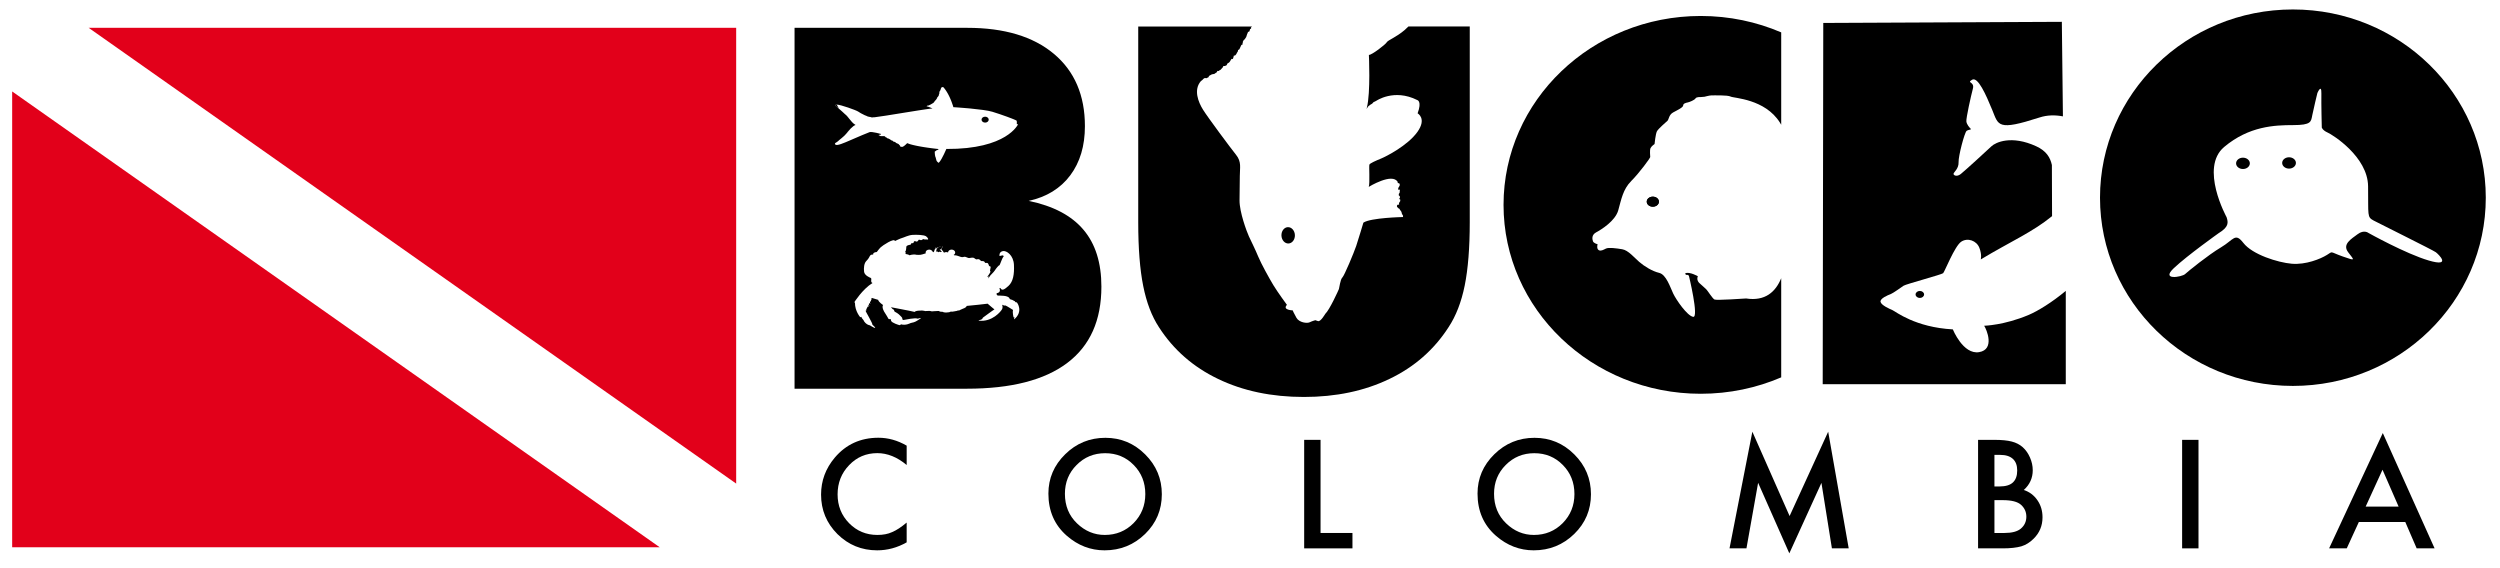 <?xml version="1.0" encoding="utf-8"?>
<!-- Generator: Adobe Illustrator 15.0.0, SVG Export Plug-In . SVG Version: 6.00 Build 0)  -->
<!DOCTYPE svg PUBLIC "-//W3C//DTD SVG 1.1//EN" "http://www.w3.org/Graphics/SVG/1.1/DTD/svg11.dtd">
<svg version="1.1" id="Capa_1" xmlns="http://www.w3.org/2000/svg" xmlns:xlink="http://www.w3.org/1999/xlink" x="0px" y="0px"
	 width="603.5px" height="137px" viewBox="0 0 603.5 137" enable-background="new 0 0 603.5 137" xml:space="preserve">
<path fill-rule="evenodd" clip-rule="evenodd" d="M410.555,3.856c6.922,0,13.494,1.416,19.428,3.961v22.297
	c-0.093-0.166-0.191-0.332-0.292-0.494c-3.618-5.786-11.187-5.904-11.91-6.306c-0.723-0.402-4.307-0.281-4.708-0.281
	s-1.606,0.321-1.606,0.321l-0.966,0.082c0,0-0.965-0.082-1.205,0.321c-0.242,0.403-1.447,0.885-1.85,0.965
	c-0.401,0.081-1.125,0.241-1.125,0.724c0,0.481-1.367,1.125-2.411,1.687c-1.046,0.563-1.046,1.689-1.368,2.009
	c-0.32,0.321-2.249,1.929-2.57,2.572c-0.322,0.644-0.563,3.055-0.563,3.055s-0.724,0.483-0.965,0.965
	c-0.241,0.481-0.079,1.93-0.079,2.17s-2.572,3.779-4.583,5.787c-2.009,2.01-2.411,4.5-3.135,7.074
	c-0.723,2.572-4.099,4.661-5.306,5.305c-1.205,0.641-0.963,1.688-0.802,2.169c0.16,0.482,1.125,0.724,1.125,0.724
	c-0.161,0.481-0.161,1.208,0.322,1.446c0.48,0.24,1.042-0.082,1.686-0.402c0.646-0.323,2.493-0.079,3.94,0.163
	c1.445,0.239,2.892,2.008,4.099,3.053c1.206,1.045,3.136,2.25,4.822,2.652c1.688,0.403,2.652,3.456,3.377,4.984
	c0.724,1.527,3.377,5.388,4.821,5.628c1.447,0.242-1.044-9.967-1.044-9.967l-0.321-0.162h-0.402l-0.161-0.402
	c1.126-0.402,3.055,0.723,3.055,0.723c-0.321,0.804,0.081,1.364,0.321,1.607c0.242,0.24,1.288,1.125,1.688,1.528
	c0.401,0.402,1.526,2.25,2.01,2.492c0.481,0.241,7.627-0.256,7.627-0.256c4.618,0.715,7.142-1.606,8.479-4.895v23.939
	c-5.934,2.545-12.506,3.961-19.428,3.961c-26.285,0-47.602-20.418-47.602-45.603C362.953,24.277,384.27,3.856,410.555,3.856"/>
<path d="M274.769,53.644V6.401h27.495l-0.209,0.165c-0.241,0.193,0,0-0.024,0.218c-0.024,0.217-0.24,0.193-0.24,0.193l-0.114,0.354
	c-0.112,0.354-0.025,0.218-0.025,0.218l-0.386,0.178l-0.105,0.282c-0.105,0.282-0.098,0.21-0.098,0.21l-0.224,0.709l-0.356,0.548
	l-0.243,0.193l-0.184,0.349c-0.187,0.346,0,0-0.023,0.216c-0.024,0.218-0.099,0.21-0.099,0.21l0.04,0.298c0,0-0.363-0.041-0.5,0.531
	c0,0-0.097,0.21-0.194,0.418l-0.097,0.21l-0.315,0.187l-0.032,0.289l-0.266,0.411c0,0-0.024,0.218-0.356,0.548
	c-0.33,0.331,0,0-0.224,0.049c-0.228,0.048-0.171,0.201-0.171,0.201l-0.123,0.429c-0.118,0.426-0.387,0.175-0.387,0.175
	l-0.265,0.413c0,0-0.195,0.418-0.427,0.54c-0.236,0.12-0.315,0.185-0.315,0.185l-0.194,0.42l-0.388,0.177l-0.442,0.024l-0.026,0.218
	l-0.59,0.667l-0.23,0.122c-0.236,0.121-0.243,0.194-0.243,0.194l-0.293-0.033l-0.185,0.346l-0.395,0.25l-0.161,0.129l-0.524,0.088
	c0,0-0.226,0.049-0.702,0.363s0,0-0.097,0.209c-0.099,0.21-0.242,0.194-0.242,0.194l-0.313,0.184l-0.437-0.048l-0.313,0.186
	l-0.251,0.268l-0.402,0.321c-1.775,2.079-0.632,5,0.551,6.896c1.186,1.895,6.617,9.19,7.971,10.884
	c1.354,1.695,0.9,3.113,0.898,5.098c0,1.983-0.041,3.007-0.067,5.87c-0.024,2.863,1.73,7.542,2.26,8.703
	c0.533,1.163,1.558,3.188,2.249,4.882c0.691,1.693,2.65,5.219,3.642,6.873c0.99,1.653,3.288,4.778,3.288,4.778
	c-1.171,1.267,1.393,1.333,1.393,1.333s0.227,0.612,0.902,1.791c0.677,1.179,2.564,1.389,3.186,1.091
	c0.621-0.299,1.379-0.508,1.379-0.508l0.637,0.218c0.637,0.219,1.735-1.715,1.735-1.715c1.065-0.983,3.213-5.745,3.318-6.026
	c0.105-0.283,0.332-2.315,0.823-2.773c0.492-0.462,2.804-6.008,3.354-7.636c0.547-1.629,1.728-5.613,1.728-5.613
	c1.75-1.2,9.556-1.356,9.556-1.356l0.025-0.219c0,0,0.017-0.146-0.176-0.387c-0.193-0.242-0.113-0.308-0.113-0.308l-0.17-0.458
	l-0.257-0.323l-0.186-0.314l-0.21-0.097l-0.33-0.332l-0.047-0.225l0.104-0.283l0.3-0.04c0.298-0.04,0.087-0.138,0.087-0.138
	l0.032-0.29c0,0,0.092-0.137,0.268-0.411l0.04-0.362l-0.271-0.178l0.185-0.346l-0.041-0.3l-0.265-0.25l0.04-0.363l0.169-0.201
	l0.032-0.291l0.039-0.364l-0.056-0.152l-0.37,0.032l0.047-0.436l0.18-0.275l0.097-0.208l0.097-0.21l-0.105-0.378l-0.427-0.122
	l0.024-0.218c-1.281-2.347-7.001,1.165-7.001,1.165c0.316-0.846,0.016-5.068,0.16-5.383c0.146-0.315,1.537-0.932,2.807-1.449
	c1.271-0.52,6.415-3.142,8.762-6.407c2.351-3.265,0.065-4.512,0.065-4.512c1.104-2.963-0.083-3.207-0.083-3.207
	c-5.637-2.833-9.944,0.213-9.944,0.213l-0.581,0.265l-0.374,0.399l-0.473,0.278l-0.483,0.387l-0.4,0.617
	c0.033-0.104,0.061-0.213,0.091-0.327c0.924-3.661,0.484-12.727,0.484-12.727c0.655,0.073,4.03-2.525,4.311-3.046
	c0.279-0.52,2.227-1.183,4.294-2.936c0.341-0.288,0.652-0.584,0.94-0.881h14.805v47.242c0,6.176-0.406,11.274-1.218,15.297
	c-0.813,4.002-2.112,7.354-3.899,10.056c-3.494,5.425-8.246,9.605-14.278,12.491c-6.033,2.905-12.918,4.348-20.637,4.348
	c-7.777,0-14.686-1.442-20.716-4.348c-6.032-2.886-10.786-7.066-14.279-12.491c-1.746-2.66-3.006-5.972-3.799-9.955
	C275.174,65.08,274.769,59.941,274.769,53.644"/>
<path fill-rule="evenodd" clip-rule="evenodd" d="M553.505,2.284c-25.712,0-46.563,20.348-46.563,45.437
	c0,25.094,20.852,45.441,46.563,45.441c25.713,0,46.564-20.348,46.564-45.441C600.069,22.632,579.218,2.284,553.505,2.284z
	 M586.317,62.892c-5.595-1.64-14.567-6.657-14.567-6.657s-1.062-0.868-2.606,0.29c-1.542,1.157-3.762,2.412-2.314,4.342
	c1.446,1.929,2.026,2.219-1.254,1.061c-3.279-1.158-2.315-1.351-3.86-0.386c-1.543,0.965-5.112,2.412-8.489,2.122
	c-3.376-0.29-9.504-2.218-11.673-5.016c-2.018-2.603-2.315-0.772-5.404,1.061c-3.087,1.833-7.961,5.792-8.682,6.463
	c-0.72,0.674-5.981,1.64-2.701-1.446c3.28-3.088,10.799-8.43,10.799-8.43c2.518-1.529,2.346-2.578,1.933-3.865
	c0,0-6.573-11.935-0.58-16.96c5.991-5.025,12.179-5.271,16.625-5.271c4.444,0,4.326-0.82,4.64-2.392
	c0.312-1.571,1.23-5.341,1.23-5.341s1.015-2.397,0.967,0.101c-0.048,2.5,0.098,8.219,0.098,8.219s0.191,0.673,1.393,1.202
	c1.201,0.528,9.687,5.82,9.784,12.96c0.097,7.14-0.29,7.428,1.352,8.296c1.639,0.868,14.324,7.135,15.001,7.644
	C588.683,61.397,591.911,64.533,586.317,62.892z"/>
<path fill-rule="evenodd" clip-rule="evenodd" d="M440.001,92.753l0.137-87.212l57.592-0.272l0.26,22.822
	c-1.903-0.364-3.799-0.328-5.62,0.26c-10.236,3.303-9.899,1.946-11.435-1.791c-1.537-3.736-3.478-8.135-4.88-7.304
	c-1.403,0.833,0.666,0.395,0.2,2.152c-0.47,1.757-1.659,7.129-1.574,7.899c0.083,0.771,0.779,1.51,1.047,1.774
	c0.266,0.264-0.478,0.161-0.98,0.51c-0.502,0.349-2.01,6.097-1.947,7.583c0.062,1.488-1.076,2.319-1.206,2.718
	s0.748,0.898,1.729,0.123c0.977-0.777,6.395-5.725,7.397-6.687c1.005-0.963,4.825-2.774,10.82-0.021
	c2.46,1.131,3.393,2.722,3.787,4.53l0.041,12.34c-4.808,3.921-9.979,6.098-17.218,10.455c0,0,0.342-1.063-0.328-2.804
	c-0.669-1.742-2.839-2.525-4.402-1.466c-1.563,1.058-3.989,7.241-4.341,7.583c-0.351,0.341-8.96,2.63-9.558,3.031
	c-0.596,0.399-2.511,1.801-3.146,2.036c-0.635,0.236-2.601,1.047-2.409,1.865c0.192,0.817,2.117,1.659,2.889,1.995
	c0.77,0.338,5.466,4.149,14.558,4.64c0,0,2.484,6.146,6.346,5.495c3.861-0.65,1.816-5.478,1.218-6.372c0,0,4.812-0.099,10.773-2.626
	c2.182-0.926,5.592-3.007,8.929-5.791v22.535H440.001z"/>
<path fill-rule="evenodd" clip-rule="evenodd" d="M398.992,47.476c0.812,0,1.471,0.542,1.471,1.211c0,0.668-0.658,1.209-1.471,1.209
	c-0.81,0-1.469-0.542-1.469-1.209C397.523,48.018,398.183,47.476,398.992,47.476"/>
<path fill-rule="evenodd" clip-rule="evenodd" d="M552.575,37.965c0.917,0,1.661,0.613,1.661,1.367c0,0.757-0.744,1.37-1.661,1.37
	s-1.66-0.612-1.66-1.37C550.915,38.578,551.658,37.965,552.575,37.965"/>
<path fill-rule="evenodd" clip-rule="evenodd" d="M541.451,38.062c0.917,0,1.661,0.614,1.661,1.369s-0.744,1.368-1.661,1.368
	s-1.661-0.612-1.661-1.368S540.534,38.062,541.451,38.062"/>
<polyline points="209.15,27.976 209.15,27.976 209.221,28.001 209.221,28.001 209.293,28.027 209.293,28.027 209.364,28.053 
	209.366,28.053 209.439,28.077 209.439,28.077 209.511,28.1 209.513,28.1 209.586,28.122 209.586,28.122 209.66,28.144 
	209.66,28.144 209.735,28.164 209.735,28.164 209.81,28.183 209.811,28.183 209.885,28.201 209.887,28.201 209.96,28.218 
	209.96,28.218 210.036,28.235 210.036,28.235 210.111,28.25 210.112,28.25 210.187,28.262 210.187,28.262 210.264,28.275 
	210.264,28.275 210.339,28.286 210.339,28.286 210.415,28.296 210.415,28.296 210.491,28.304 210.491,28.304 210.566,28.31 
	210.566,28.31 210.643,28.315 210.643,28.315 210.718,28.319 210.718,28.319 210.794,28.32 210.794,28.32 210.867,28.322 "/>
<path d="M202.475,26.189c-0.076-0.063-0.136-0.113-0.172-0.138c-0.039-0.024-0.089-0.057-0.145-0.097l0,0l-0.018-0.013l0,0
	l-0.018-0.014l0,0l-0.019-0.013l0,0l-0.021-0.015l0,0l-0.019-0.015h-0.002l-0.018-0.016l0,0l-0.019-0.015h-0.002l-0.02-0.015l0,0
	l-0.02-0.016l0,0l-0.02-0.016l0,0l-0.019-0.016l0,0l-0.019-0.017l0,0l-0.02-0.017h-0.001l-0.019-0.017l0,0l-0.019-0.017l0,0
	l-0.019-0.017l0,0l-0.017-0.017l0,0l-0.017-0.017l0,0l-0.018-0.018l0,0l-0.015-0.017l0,0l-0.016-0.017l0,0l-0.014-0.017h-0.001
	l-0.014-0.018l0,0l-0.012-0.016l0,0l-0.013-0.017l0,0l-0.011-0.015l0,0l-0.009-0.017h-0.001l-0.008-0.016h-0.002l-0.008-0.016l0,0
	l-0.007-0.014l0,0l-0.005-0.017l0,0l-0.005-0.014l0,0l-0.003-0.014l0,0l-0.002-0.014v-0.012h0.001v-0.013h0.001l0.003-0.014l0,0
	l0.004-0.011l0,0l0.006-0.012l0,0l0.007-0.012l0,0l0.011-0.01l0,0l0.011-0.01l0,0l0.013-0.009l0,0l0.017-0.009l0,0l0.018-0.007l0,0
	l0.018-0.007l0,0l0.021-0.008h0.001l0.021-0.005l0,0l0.026-0.006l0,0l0.028-0.004l0,0l0.03-0.004l0,0l0.03-0.002l0,0l0.035-0.003
	l0,0l0.037-0.001l0,0"/>
<path d="M203.729,27.329L203.729,27.329l-0.039-0.033l0,0l-0.034-0.033l0,0l-0.039-0.035h-0.001l-0.035-0.036l0,0l-0.038-0.035l0,0
	l-0.038-0.036l0,0l-0.039-0.036h-0.001c-0.357-0.332-0.747-0.689-0.983-0.89"/>
<path d="M204.904,28.547l-0.033-0.04l0,0l-0.032-0.038l0,0l-0.031-0.039l0,0l-0.032-0.037l0,0l-0.033-0.037v-0.001l-0.029-0.035l0,0
	l-0.029-0.036l0,0l-0.03-0.035l0,0l-0.03-0.034v-0.001l-0.028-0.032l0,0l-0.029-0.032v-0.001l-0.026-0.031l0,0l-0.027-0.03l0,0
	c-0.061-0.069-0.118-0.131-0.163-0.18l0,0l-0.02-0.02l0,0l-0.018-0.02h-0.002l-0.015-0.016h-0.002l-0.015-0.015h-0.001l-0.014-0.013
	l0,0l-0.015-0.013l0,0l-0.018-0.015h-0.001l-0.018-0.016l0,0l-0.018-0.018l0,0l-0.021-0.018l0,0l-0.022-0.021l0,0l-0.023-0.021
	h-0.001l-0.024-0.023l0,0l-0.024-0.023l0,0l-0.029-0.025l0,0l-0.027-0.025l0,0l-0.029-0.027l0,0l-0.03-0.028l0,0l-0.031-0.029l0,0
	l-0.031-0.03"/>
<polyline points="205.877,29.685 205.86,29.671 205.86,29.671 "/>
<polyline points="206.135,29.878 206.122,29.87 206.122,29.87 206.11,29.86 206.11,29.86 206.098,29.852 206.098,29.85 
	206.086,29.843 206.086,29.843 206.074,29.833 206.074,29.833 206.062,29.826 206.062,29.825 206.049,29.817 206.049,29.815 
	206.038,29.808 206.038,29.808 206.026,29.799 206.026,29.799 206.016,29.791 206.016,29.791 206.004,29.782 206.004,29.782 
	205.992,29.776 205.992,29.776 205.982,29.769 205.982,29.769 205.972,29.761 205.972,29.761 205.962,29.752 205.962,29.752 
	205.952,29.747 205.952,29.746 205.943,29.739 205.941,29.739 205.934,29.732 205.933,29.732 205.925,29.726 205.924,29.725 
	205.914,29.72 205.914,29.718 205.902,29.709 205.902,29.709 205.891,29.699 205.891,29.699 "/>
<polyline points="204.051,32.543 204.082,32.508 204.082,32.508 204.112,32.476 204.112,32.476 204.144,32.443 204.144,32.443 
	204.172,32.41 204.172,32.41 204.199,32.376 204.199,32.376 204.226,32.344 204.228,32.344 204.252,32.312 204.252,32.312 
	204.277,32.28 204.277,32.28 204.301,32.248 204.303,32.248 204.324,32.217 204.326,32.217 204.349,32.186 204.349,32.186 
	204.374,32.152 204.374,32.152 204.4,32.118 204.4,32.118 204.425,32.084 204.426,32.084 204.453,32.048 204.454,32.048 
	204.481,32.013 204.481,32.013 204.512,31.977 204.512,31.977 204.541,31.94 204.541,31.94 204.571,31.903 204.571,31.903 
	204.603,31.865 204.603,31.865 204.632,31.826 204.634,31.826 204.666,31.788 204.666,31.788 204.698,31.748 204.698,31.748 
	204.731,31.709 204.732,31.709 204.767,31.669 204.767,31.669 204.799,31.628 204.799,31.628 204.834,31.589 204.834,31.589 
	204.868,31.55 204.869,31.55 204.904,31.508 204.906,31.508 204.94,31.469 204.94,31.469 204.978,31.428 204.979,31.428 
	205.015,31.387 205.015,31.387 205.053,31.346 205.053,31.346 205.089,31.306 205.089,31.306 205.126,31.265 205.126,31.265 
	205.166,31.226 205.166,31.226 205.204,31.185 205.204,31.185 205.241,31.145 205.242,31.145 "/>
<polyline points="202.228,34.145 202.228,34.145 202.241,34.133 202.241,34.131 202.252,34.12 202.252,34.12 202.264,34.107 
	202.264,34.107 202.275,34.096 202.275,34.095 202.288,34.082 202.288,34.082 202.303,34.066 202.303,34.066 202.319,34.051 
	202.319,34.051 202.336,34.034 202.336,34.034 202.355,34.017 202.355,34.017 202.374,33.999 202.374,33.999 202.397,33.979 
	202.397,33.979 202.419,33.958 202.419,33.958 202.443,33.938 "/>
<path d="M231.669,35.88c-0.2,0.013-0.402,0.023-0.606,0.033"/>
<path d="M232.255,35.841c-0.191,0.014-0.386,0.028-0.584,0.039"/>
<path d="M232.834,35.793c-0.187,0.016-0.377,0.033-0.569,0.047"/>
<path d="M233.396,35.736c-0.181,0.021-0.365,0.039-0.552,0.055"/>
<path d="M233.924,35.677c-0.172,0.02-0.343,0.04-0.518,0.058"/>
<path d="M234.391,35.617c-0.146,0.02-0.293,0.039-0.438,0.057"/>
<path d="M235.494,35.449c-0.156,0.027-0.314,0.053-0.477,0.077"/>
<path d="M236.449,35.27c-0.142,0.029-0.287,0.058-0.433,0.086"/>
<path d="M237.33,35.075c-0.141,0.033-0.282,0.066-0.425,0.098"/>
<path d="M237.771,34.965c-0.139,0.035-0.282,0.07-0.424,0.105"/>
<path d="M238.178,34.855c-0.129,0.036-0.26,0.072-0.394,0.106"/>
<path d="M238.575,34.741c-0.128,0.038-0.257,0.076-0.391,0.113"/>
<path d="M238.936,34.63c-0.115,0.037-0.232,0.074-0.353,0.109"/>
<path d="M239.287,34.517c-0.105,0.035-0.21,0.069-0.319,0.104"/>
<path d="M239.691,34.376c-0.116,0.041-0.232,0.082-0.353,0.123"/>
<path d="M240.026,34.252c-0.099,0.038-0.197,0.074-0.299,0.11l-0.008,0.004"/>
<line x1="240.354" y1="34.124" x2="240.062" y2="34.238"/>
<polyline points="245.474,29.849 245.474,29.863 245.473,29.863 245.473,29.877 245.471,29.877 245.471,29.89 245.471,29.89 
	245.471,29.901 245.471,29.901 245.469,29.914 245.469,29.914 245.469,29.925 245.467,29.925 245.467,29.938 245.467,29.938 
	245.465,29.946 245.765,29.991 "/>
<polyline points="245.474,29.713 245.474,29.713 245.474,29.729 "/>
<polyline points="245.428,29.17 245.43,29.175 245.43,29.182 "/>
<path fill-rule="evenodd" clip-rule="evenodd" d="M398.992,47.476c0.812,0,1.471,0.542,1.471,1.211c0,0.668-0.658,1.209-1.471,1.209
	c-0.81,0-1.469-0.542-1.469-1.209C397.523,48.018,398.183,47.476,398.992,47.476"/>
<path fill-rule="evenodd" clip-rule="evenodd" d="M237.81,28.167c0.478,0,0.867,0.321,0.867,0.716s-0.39,0.715-0.867,0.715
	c-0.482,0-0.869-0.32-0.869-0.715S237.327,28.167,237.81,28.167"/>
<g>
	<path d="M218.872,107.58v4.674c-2.284-1.911-4.647-2.867-7.091-2.867c-2.692,0-4.96,0.967-6.804,2.901
		c-1.854,1.923-2.781,4.275-2.781,7.057c0,2.749,0.927,5.067,2.781,6.956s4.129,2.834,6.821,2.834c1.391,0,2.572-0.227,3.545-0.679
		c0.543-0.227,1.105-0.531,1.688-0.917c0.582-0.384,1.195-0.848,1.84-1.391v4.775c-2.262,1.284-4.637,1.926-7.125,1.926
		c-3.743,0-6.938-1.306-9.585-3.919c-2.636-2.635-3.953-5.813-3.953-9.534c0-3.337,1.103-6.312,3.309-8.924
		c2.714-3.201,6.226-4.801,10.535-4.801C214.405,105.672,216.679,106.308,218.872,107.58z"/>
</g>
<g>
	<path d="M253.083,119.159c0-3.688,1.352-6.854,4.055-9.501c2.692-2.647,5.927-3.97,9.704-3.97c3.732,0,6.934,1.334,9.603,4.003
		c2.681,2.67,4.021,5.876,4.021,9.619c0,3.768-1.346,6.963-4.038,9.587c-2.702,2.635-5.966,3.952-9.788,3.952
		c-3.382,0-6.419-1.171-9.11-3.512C254.564,126.748,253.083,123.355,253.083,119.159z M257.07,119.201
		c0,2.894,0.973,5.271,2.918,7.137c1.935,1.864,4.168,2.797,6.701,2.797c2.749,0,5.066-0.949,6.956-2.849
		c1.888-1.921,2.833-4.26,2.833-7.018c0-2.79-0.934-5.13-2.8-7.018c-1.854-1.898-4.151-2.848-6.888-2.848
		c-2.726,0-5.027,0.949-6.905,2.848C258.009,114.127,257.07,116.444,257.07,119.201z"/>
</g>
<g>
	<path d="M318.78,106.18v22.479h7.703v3.716h-11.655V106.18H318.78z"/>
</g>
<g>
	<path d="M356.675,119.159c0-3.688,1.352-6.854,4.054-9.501c2.692-2.647,5.928-3.97,9.705-3.97c3.732,0,6.934,1.334,9.602,4.003
		c2.681,2.67,4.021,5.876,4.021,9.619c0,3.768-1.346,6.963-4.038,9.587c-2.703,2.635-5.966,3.952-9.788,3.952
		c-3.382,0-6.419-1.171-9.111-3.512C358.156,126.748,356.675,123.355,356.675,119.159z M360.662,119.201
		c0,2.894,0.973,5.271,2.918,7.137c1.934,1.864,4.168,2.797,6.701,2.797c2.748,0,5.066-0.949,6.956-2.849
		c1.888-1.921,2.832-4.26,2.832-7.018c0-2.79-0.933-5.13-2.799-7.018c-1.855-1.898-4.151-2.848-6.888-2.848
		c-2.726,0-5.027,0.949-6.905,2.848C361.601,114.127,360.662,116.444,360.662,119.201z"/>
</g>
<g>
	<path d="M417.506,132.375l5.513-28.162l8.991,20.357l9.314-20.357l4.954,28.162h-4.056l-2.527-15.812l-7.752,17.016l-7.533-17.033
		l-2.816,15.829H417.506z"/>
</g>
<g>
	<path d="M477.506,132.375V106.18h3.936c1.753,0,3.149,0.137,4.191,0.408c1.051,0.271,1.938,0.729,2.663,1.373
		c0.734,0.668,1.317,1.5,1.747,2.494c0.44,1.007,0.662,2.025,0.662,3.055c0,1.877-0.719,3.467-2.155,4.767
		c1.392,0.475,2.488,1.307,3.292,2.494c0.813,1.176,1.221,2.545,1.221,4.105c0,2.047-0.725,3.777-2.172,5.191
		c-0.871,0.871-1.849,1.477-2.935,1.815c-1.188,0.328-2.675,0.492-4.462,0.492H477.506z M481.458,117.429h1.238
		c1.471,0,2.548-0.325,3.232-0.977c0.685-0.65,1.026-1.608,1.026-2.875c0-1.232-0.35-2.169-1.052-2.809
		c-0.702-0.638-1.719-0.958-3.054-0.958h-1.392V117.429z M481.458,128.659h2.443c1.787,0,3.099-0.351,3.936-1.052
		c0.883-0.758,1.324-1.72,1.324-2.885c0-1.13-0.425-2.08-1.272-2.85c-0.826-0.758-2.302-1.137-4.428-1.137h-2.003V128.659z"/>
</g>
<g>
	<path d="M530.717,106.18v26.195h-3.952V106.18H530.717z"/>
</g>
<g>
	<path d="M580.637,126.013h-11.213l-2.919,6.362h-4.258l12.961-27.84l12.504,27.84h-4.326L580.637,126.013z M579.026,122.298
		l-3.886-8.907l-4.072,8.907H579.026z"/>
</g>
<path d="M215.018,33.753l0.004,0.003l0.069,0.041l0.115,0.088l-0.114-0.088L215.018,33.753z M261.531,55.442
	c-2.883-3.412-7.292-5.727-13.203-6.946c4.328-0.955,7.659-3.006,10.035-6.174c2.356-3.148,3.535-7.11,3.535-11.862
	c0-7.454-2.5-13.282-7.496-17.466c-4.995-4.184-11.963-6.277-20.9-6.277h-41.698v87.117H233.4c10.664,0,18.747-2.071,24.23-6.215
	c5.505-4.143,8.247-10.277,8.247-18.426C265.878,63.444,264.436,58.854,261.531,55.442z M227.233,21.159l0.002-0.002l-0.002,0.004
	V21.159z M227.062,21.582l0.002-0.004l-0.002,0.009V21.582z M227.059,21.605l-0.002,0.005v0.004l-0.003,0.015L227.059,21.605z
	 M224.129,25.47h0.002l-0.004,0.001L224.129,25.47z M224.124,25.471l-0.002,0.001h-0.001L224.124,25.471z M224.119,25.473v0.001
	h-0.002l-0.002,0.001L224.119,25.473z M201.66,34.904c-0.397-0.354,0.378-0.532,0.604-0.796c0.229-0.265,1.547-1.196,2.039-1.859
	c0.488-0.664,1.583-1.903,2.227-2.08c0,0-0.416-0.311-0.605-0.443c-0.188-0.132-1.358-1.636-1.66-1.903s-1.697-1.594-1.961-1.771
	c-0.265-0.176-1.133-0.797-0.265-0.797c0.867,0,4.603,1.329,5.131,1.682c0.529,0.356,2.341,1.506,3.924,1.374
	c0.81-0.069,4.169-0.62,7.41-1.145l0.104-0.017l0,0l0.097-0.015c1.055-0.171,2.094-0.339,3.02-0.483l0,0l0.257-0.04l0.025-0.004
	c0.113-0.018,0.224-0.035,0.333-0.051l0.138-0.022l0.131-0.021c0.081-0.012,0.159-0.023,0.238-0.036l0.095-0.013h0.002l0.219-0.034
	h0.002l0.189-0.029c0.122-0.018,0.243-0.035,0.356-0.051l0.062-0.009l0.182-0.025l0.106-0.014c0.06-0.007,0.13-0.02,0.187-0.025
	l0.042-0.007l0,0l0.149-0.019l0.139-0.017h0.001l0.124-0.015h0.002l0.113-0.013l0,0l0.098-0.009h0.001l0.085-0.008h0.001
	l0.071-0.004l0,0l-0.035,0.005c0.026-0.001,0.073-0.006,0.093-0.006c0,0-1.207-0.531-1.472-0.531l0.227-0.177
	c0,0,0.113,0.043,0.227,0c0.064-0.025-0.021,0.017-0.043,0.028h0.001l0.002-0.001l0.004-0.001v-0.001h0.003l-0.005,0.002
	c0.001-0.001,0.005-0.002,0.005-0.002v-0.002l0.002-0.001l0.003-0.001l0.003-0.002l0.002-0.001h0.002l-0.004,0.001v0.002h-0.003
	l-0.001,0.001h-0.002l-0.002,0.003c0.022-0.01,0.062-0.028,0.146-0.069l0.38-0.178l0.376-0.22l0.303-0.177l0.224-0.221l0.152-0.266
	l0.15-0.132l0.189-0.223l0.227-0.354l0.038-0.177l0.15-0.132l0.188-0.267l0.075-0.353c0,0,0.069-0.008,0.075-0.166
	c0-0.005,0-0.006,0-0.011v-0.178c0,0,0.01-0.092,0.035-0.196l0,0l0.005-0.019l0,0l0.003-0.01l0,0l0.004-0.009v-0.011l0,0
	l0.004-0.009l0,0l0.003-0.01l0,0l0.001-0.008l0.004-0.01l0,0l0.003-0.009h0.002l0.003-0.01l0,0l0.002-0.009l0,0l0.009-0.018l0,0
	l0.003-0.008h0.001v-0.001l0.003-0.008l0.002-0.008l0,0l0.004-0.008l0.004-0.008l0.006-0.007l0,0l0.004-0.008l0.008-0.016
	l0.01-0.013l0.003-0.005l-0.001,0.017c0.01-0.014,0.018-0.035,0.026-0.043c0.117-0.088,0.153-0.266,0.153-0.266
	s0.001-0.13,0.076-0.264l-0.03,0.062v-0.001l0.001-0.006l0.005-0.011v-0.001l0.008-0.018v-0.001l0.006-0.005l0.011-0.021
	l0.004-0.012l0.001-0.001c0.07-0.126,0.106-0.25,0.106-0.25l-0.002,0.004v-0.001l0.002-0.002l0,0l0.151-0.088l0.151-0.044
	l0.19,0.044l0.002,0.004c0.002,0.004,0.064,0.069,0.153,0.174v-0.001l0.023,0.028l0,0l0.021,0.026
	c0.003,0.002,0.004,0.002,0.005,0.005l0,0l0.009,0.01c0.012,0.015,0.022,0.027,0.035,0.042l0.012,0.015l0.029,0.038l0,0l0.029,0.04
	l0.033,0.042l0,0l0.032,0.045h0.002l0.034,0.047l0.035,0.049l0,0l0.016,0.021c0.016,0.021,0.03,0.041,0.044,0.062l0.017,0.022l0,0
	l0.038,0.056h0.001l0.038,0.059l0,0l0.041,0.062l0.043,0.064l0.042,0.065l0,0l0.044,0.069l0,0l0.026,0.044
	c0.011,0.017,0.021,0.032,0.03,0.048l0.033,0.054l0,0l0.045,0.076l0.047,0.08l0.047,0.081v0.001l0.047,0.084l0.05,0.085l0.048,0.09
	v0.002l0.026,0.047c0.013,0.026,0.025,0.05,0.04,0.077l0.031,0.062l0.052,0.097l0.049,0.1l0.051,0.103v0.001l0.051,0.105
	l0.053,0.109l0.05,0.11v0.001l0.041,0.088c0.008,0.018,0.016,0.036,0.023,0.054l0.037,0.087l0.053,0.119l0.05,0.123l0.053,0.125
	l0.052,0.127l0.052,0.131l0.051,0.132v0.001l0.039,0.106c0.009,0.02,0.016,0.04,0.024,0.06l0.037,0.109l0.052,0.142l0.05,0.146
	l0.051,0.147L230,25.403l0.049,0.154l0.049,0.157l-0.013-0.025c0.019,0.065,0.042,0.119,0.061,0.186h0.005l0.015,0.001h0.003
	l0.023,0.001c0.014,0.001,0.014,0.001,0.038,0.003l0.043,0.002c0.019,0.001,0.05,0.004,0.073,0.005l0.043,0.003l0.027,0.002
	c0.099,0.006,0.218,0.014,0.365,0.024l0.043,0.002c0.205,0.014,0.461,0.033,0.736,0.054l0.022,0.001
	c0.547,0.041,1.205,0.093,1.92,0.157l0.133,0.012l0.076,0.007c0.071,0.006,0.141,0.012,0.212,0.018l0.098,0.009
	c0.058,0.005,0.117,0.011,0.175,0.018l0.021,0.001l0.141,0.014c1.986,0.19,4.146,0.455,5.183,0.77
	c2.19,0.665,5.585,1.902,5.887,2.168c0,0,0.074,0.575,0.038,0.796l0.3,0.045c0,0-2.64,6.063-17.315,5.976
	c0,0-1.021,2.391-1.646,3.114l0.01-0.007l-0.036,0.04l-0.033,0.037l0,0l-0.033,0.032l0,0l-0.031,0.029h-0.002l-0.031,0.023
	l-0.029,0.02l-0.026,0.015c0,0.001-0.003,0.001-0.003,0.001l-0.026,0.011l-0.025,0.007h-0.002l-0.025,0.001l0.015-0.009
	c-0.013,0-0.024,0.008-0.037,0.005l-0.15-0.178l-0.151-0.132l0.149,0.133l0.094,0.106l-0.243-0.24l-0.113-0.178l-0.038-0.132
	l-0.037-0.133l-0.029-0.11l0.001,0.013l-0.009-0.036l-0.075-0.31l-0.077-0.221l-0.074-0.176V37.56c0,0,0,0.005-0.001,0.01v0.001
	h-0.002c-0.002,0.013-0.009,0.012-0.035-0.143c-0.038-0.222-0.038-0.354-0.038-0.354v-0.177l-0.035-0.266
	c0.186-0.177,0.301-0.22,0.301-0.22l0.149-0.133l0.151-0.045l0.05-0.019l0.168-0.073l-0.106,0.048l-0.027,0.011l0.029-0.011
	l0.188-0.088v-0.133l-0.009-0.001v0.001l-0.002-0.001c-0.003,0-0.015-0.001-0.025-0.003l0,0l-0.028-0.002l0,0l-0.034-0.004h-0.001
	l-0.022-0.002c-0.045-0.006-0.099-0.012-0.17-0.02l-0.016-0.001l-0.068-0.007l0,0l-0.075-0.008l0,0l-0.067-0.009
	c-0.01,0-0.018-0.001-0.027-0.003l-0.072-0.008l-0.092-0.011l-0.096-0.012l0,0l-0.026-0.001c-0.04-0.006-0.078-0.011-0.118-0.015
	l-0.065-0.007h-0.001l-0.11-0.014l0,0l-0.115-0.014l0,0l-0.12-0.016l-0.125-0.015l-0.128-0.017h-0.001l-0.131-0.017l-0.107-0.015
	c-0.021-0.003-0.042-0.007-0.063-0.009l-0.101-0.013h-0.001l-0.14-0.02l-0.144-0.019h-0.001l-0.145-0.021l0,0l-0.149-0.02l0,0
	l-0.149-0.023h-0.001l-0.151-0.022l0,0l-0.121-0.02c-0.027-0.003-0.055-0.007-0.081-0.012l-0.105-0.016l0,0l-0.155-0.024h-0.002
	l-0.156-0.024l0,0l-0.158-0.026l0,0l-0.158-0.025l-0.318-0.054h-0.001l-0.156-0.028h-0.002l-0.157-0.028l-0.158-0.028l-0.158-0.03
	l-0.156-0.03h-0.001l-0.153-0.029h-0.001l-0.154-0.033h-0.001l-0.151-0.032l0,0l-0.149-0.032h-0.001l-0.147-0.032h-0.002
	l-0.145-0.033l0,0l-0.144-0.034l0,0l-0.142-0.034l0,0l-0.138-0.033h-0.002l-0.135-0.036l0,0l-0.131-0.036h-0.002l-0.12-0.034
	c-0.002,0-0.005-0.001-0.007-0.001h-0.001l-0.124-0.036h-0.001l-0.121-0.038l0,0l-0.114-0.037l0.02,0.004
	c-0.197-0.065-0.382-0.128-0.534-0.196c0,0-0.61,0.647-0.989,0.835h0.003l-0.021,0.01l-0.018,0.009l-0.021,0.007l-0.037,0.013
	l-0.017,0.005l-0.018,0.004l-0.016,0.001l-0.015,0.003l-0.016,0.001v0.001l-0.017,0.001l-0.046,0.004l-0.012,0.001h-0.015
	l-0.014,0.001H217.7l-0.014,0.001l0.072-0.015c-0.103,0.006-0.196,0.007-0.257-0.004l0.09,0.017h-0.01v-0.001h-0.011l-0.009-0.002
	l-0.012,0l-0.01-0.001l-0.009-0.001h-0.01v-0.001h-0.01v-0.001h-0.008v-0.001h-0.009v-0.001l-0.016-0.003l-0.005-0.001l-0.002-0.001
	h-0.007l-0.001-0.002h-0.007v-0.001h-0.007v0l-0.014-0.003l0,0l-0.005-0.002h-0.001l-0.005-0.001h-0.002l-0.005-0.001v-0.001h-0.005
	l-0.005-0.002h-0.006v-0.001l0.039,0.006c-0.044-0.013-0.089-0.028-0.089-0.028l-0.038-0.134l-0.11-0.177l-0.191-0.178l-0.076-0.133
	l-0.111-0.043l-0.188-0.088l-0.116-0.045l-0.187-0.088l-0.049-0.045h0.002l-0.143-0.131c0,0-0.014-0.011-0.022-0.019
	c-0.024-0.017-0.062-0.041-0.166-0.07l-0.15-0.045l-0.188-0.043l-0.113-0.179l-0.189-0.044l-0.112-0.044l-0.185-0.129l-0.08-0.047
	l-0.114-0.088l-0.188-0.088c0,0,0-0.088-0.11-0.088h-0.115l-0.228-0.09l-0.188-0.177l-0.188-0.043L213.696,33l-0.188-0.132h-0.87
	l-0.148-0.043l-0.416-0.222l0.302-0.089h0.227l0.076-0.177c0,0-2.229-0.62-2.756-0.442c-0.527,0.176-2.791,1.15-4.528,1.903
	C203.66,34.55,202.059,35.258,201.66,34.904z M225.729,37.573v0.001l0,0V37.573z M225.729,37.576v0.001h-0.002L225.729,37.576z
	 M225.873,36.434l0.002-0.001l0.004-0.001l0.003-0.001L225.873,36.434z M225.882,36.43L225.882,36.43l0.002-0.002h0.001l0.004-0.002
	h0.002v-0.001l0.003-0.002l0,0l0.003-0.001v0.001h-0.003l-0.003,0.003L225.882,36.43z M225.909,36.416v-0.001l0,0V36.416z
	 M217.4,35.412l-0.005-0.001h0.001L217.4,35.412z M217.385,35.405l-0.004,0L217.385,35.405L217.385,35.405z M217.38,35.405
	l-0.002-0.001l0,0L217.38,35.405z M217.372,35.4L217.372,35.4L217.372,35.4L217.372,35.4z M244.823,77.098
	c0,0-0.054-0.336,0.082-0.454l-0.068-0.058l-0.168,0.015c0,0-0.294-1.101-0.125-1.779c0,0-1.451-0.929-1.76-1.048
	c-0.309-0.12-0.335,0.053-0.407-0.004c-0.07-0.06-0.179-0.11-0.179-0.11l-0.131-0.031l-0.154-0.07c0,0,0.239,0.53-0.008,1.064
	c-0.248,0.535-2.409,3.169-5.616,2.786c0,0-0.076-0.12,0.03-0.11c0.107,0.013,0.75-0.197,0.819-0.354
	c0.071-0.155,0.082-0.242,0.203-0.317c0.121-0.076,2.371-1.757,2.717-1.937c0,0-1.454-1.186-1.643-1.381c0,0-4.51,0.529-5.021,0.535
	c0,0-0.263,0.387-0.385,0.418c-0.124,0.033-0.222,0.129-0.222,0.129l-0.249,0.089c0,0-0.268,0.109-0.366,0.162
	c-0.104,0.051-0.309,0.135-0.309,0.135l-0.223,0.128l-0.314,0.05c0,0-0.107-0.01-0.232,0.042c-0.12,0.055-0.118,0.076-0.353,0.098
	c-0.23,0.021-0.334,0.053-0.501,0.089c-0.167,0.037-0.229,0.044-0.337,0.053c-0.104,0.011-0.407-0.046-0.507,0.026
	c-0.101,0.074-0.204,0.105-0.416,0.125c-0.211,0.02-0.463,0.065-0.568,0.053c-0.11-0.012-0.278,0.007-0.387-0.026
	c-0.112-0.032-0.215-0.002-0.303-0.057c-0.092-0.055,0.033-0.066-0.223-0.086c-0.259-0.019-0.235,0-0.388-0.027
	c-0.149-0.027-0.211-0.002-0.324-0.077c-0.112-0.072-0.055-0.119-0.33-0.095c-0.273,0.025-0.849,0.035-0.996,0.05l-0.379,0.035
	c-0.382,0.035-0.313-0.142-1.033-0.095c-0.72,0.046-0.827,0.035-0.827,0.035s0.255-0.023-0.154-0.071
	c-0.408-0.046-0.498-0.081-0.646-0.067l-0.398,0.037c0,0-0.025-0.04-0.173-0.005c-0.147,0.034-0.427-0.002-0.611,0.078
	c-0.184,0.083-0.331,0.098-0.331,0.098s0.105,0.222-0.441,0.062c-0.549-0.163-5.035-0.979-5.403-1.07c0,0,0.479,0.573,0.605,0.562
	c0.127-0.011,0.144,0.176,0.144,0.176l0.14,0.33c0,0,0.646,0.321,1.017,0.65c0.375,0.326,0.844,0.816,0.833,0.924
	c-0.012,0.105-0.016,0.512,0.36,0.434c0.376-0.077,2.844-0.566,3.249-0.328l0.151,0.01l0.666-0.169l0.03,0.104
	c0,0-1.22,0.856-1.659,0.94c-0.438,0.086-0.896,0.236-0.896,0.236s-1.068,0.609-2.254,0.254c0,0-0.065,0.218-0.257,0.216
	c-0.188-0.006-1.928-0.566-2.08-1.042c-0.15-0.476-0.062-0.44-0.188-0.429c-0.127,0.012-0.399,0.038-0.452-0.065
	c-0.052-0.1-0.739-1.293-0.884-1.472c-0.145-0.18-0.803-1.288-0.432-1.856c0,0-1.066-0.709-1.18-1.253c0,0-1.316-0.388-1.494-0.454
	l-0.125,0.02l0.012,0.126c0,0,0.039,0.062,0.013,0.159c-0.022,0.1-0.106,0.202-0.106,0.202s0.008,0.064-0.049,0.165l-0.053,0.103
	l-0.172,0.237l0.021,0.224l0.152,0.241l-0.282-0.261l-0.08,0.166l-0.089,0.072l0.017,0.157l0.04,0.096l0.238,0.167l-0.397-0.154
	l-0.049,0.165l0.146,0.179l-0.224,0.021c0,0-0.123,0.04-0.146,0.14c-0.022,0.097,0.036,0.061-0.048,0.195l-0.083,0.134
	c0,0-0.117,0.076-0.11,0.172l0.01,0.097l0.019,0.189l-0.189,0.051c-0.081,0.135,1.761,3.093,1.626,3.361
	c0,0,0.603,0.614,0.671,0.671c0.07,0.059-0.048,0.166-0.248,0.089c-0.197-0.077-0.908-0.488-1.015-0.577c0,0-0.58-0.073-1.039-0.538
	c-0.462-0.47-0.481-0.691-0.481-0.691l-0.431-0.536l-0.048-0.154l-0.11-0.15l-0.088,0.073l-0.124,0.043c0,0-1.285-1.413-1.286-3.491
	l-0.143-0.148c0,0,1.944-3.121,4.39-4.629c0,0-0.324-0.067-0.329-0.448c-0.002-0.385,0.13-0.685-0.139-0.788
	c-0.264-0.102-1.46-0.597-1.574-1.478c-0.115-0.887-0.002-2.046,0.525-2.576c0.526-0.528,0.711-0.931,0.766-1.03
	c0.057-0.103,0.196-0.626,0.909-0.533c0,0-0.211-0.523,0.867-0.624c0,0,0.507-0.719,0.948-1.144
	c0.437-0.423,3.298-2.323,3.437-1.505c0,0,1.284-0.632,1.72-0.739c0.438-0.104,1.502-0.681,2.519-0.745
	c1.017-0.065,2.777-0.006,3.259,0.332c0.479,0.341,0.684,0.833,0.364,0.799c-0.326-0.035-0.227-0.013-0.326-0.035
	c-0.096-0.021-0.092,0.009-0.251,0.024c-0.161,0.015-0.33-0.097-0.33-0.097l-0.158,0.015l-0.152,0.079c0,0-0.234,0.215-0.468,0.14
	c-0.231-0.074-0.396-0.154-0.452-0.054c-0.055,0.101-0.309,0.444-0.469,0.429c-0.162-0.018-0.47-0.211-0.614-0.07
	c-0.146,0.14-0.125,0.363-0.218,0.404c-0.092,0.04-0.537,0.082-0.537,0.082s0.063,0.314-0.254,0.344
	c-0.316,0.029-0.779,0.2-0.859,0.367c-0.082,0.168,0.002,1.055-0.299,1.244c0,0,0.224,0.361,0.056,0.602c0,0,0.81,0.114,0.988,0.323
	c0,0,0.894-0.342,1.649-0.125c0,0,0.938,0.105,1.492-0.108c0.292-0.111,0.566-0.193,0.781-0.248
	c-0.021-0.061-0.045-0.118-0.045-0.182c0-0.396,0.39-0.716,0.87-0.716c0.385,0,0.699,0.211,0.814,0.497
	c0.121,0.022,0.232,0.066,0.282,0.173c0,0,0.375-1.1,0.432-1.212c0.054-0.112,0.046,0.272,0.013,0.382l0.131,0.008
	c0,0,0.079-0.285,0.222-0.338c0.146-0.057,0.909-0.301,1.041-0.269c0,0-0.896,0.212-0.93,0.321
	c-0.031,0.109-0.235,0.427-0.235,0.427s-0.146,0.504-0.037,0.513c0.105,0.012,0.198-0.144,0.502,0.145c0,0,0.272-0.279,0.552-0.031
	c0,0,0.228-0.062,0.243-0.127c0.016-0.065-0.463-0.403-0.47-0.467c-0.004-0.064,0.055-0.112,0.055-0.112
	c0.129,0.01,0.174,0.048,0.174,0.048l0.066,0.037l0.393-0.826l0.027,0.062c0,0-0.34,0.713-0.271,0.771
	c0.068,0.06,0.556,0.673,0.561,0.738l0.104-0.033c0,0,0.141-0.077,0.269-0.089c0.104-0.011,0.361-0.052,0.605,0.081
	c0.011-0.387,0.394-0.701,0.866-0.701c0.479,0,0.867,0.322,0.867,0.717c0,0.242-0.153,0.444-0.376,0.574
	c0.175,0.108,0.178,0.109,0.365,0.091c0.192-0.019,0.918,0.212,1.358,0.383c0.442,0.173,0.76-0.071,1.018-0.031
	c0.261,0.041,0.801,0.35,1.013,0.311c0.208-0.041,0.817-0.141,1.035-0.077c0.219,0.065,0.551,0.417,0.718,0.402
	c0.171-0.017,0.439-0.106,0.638-0.019c0.201,0.09,0.444,0.427,0.549,0.417c0.107-0.009,0.513-0.004,0.673,0.109
	c0.16,0.112,0.16,0.347,0.31,0.353c0.149,0.009,0.396-0.08,0.582,0.073c0.186,0.153,0.26,0.702,0.344,0.692
	c0.083-0.008,0.322,0.056,0.338,0.224c0.016,0.17-0.197,0.828-0.171,0.912c0.03,0.083,0.185,0.132,0.06,0.376
	c-0.123,0.238-0.611,1.007-0.776,1.072c0.091-0.025,0.532-0.137,0.45,0.004c-0.092,0.159-0.265,0.365-0.18,0.356
	c0.081-0.007,0.254-0.235,0.4-0.507c0.144-0.268,0.935-0.938,1.21-1.391c0.28-0.451,1.003-1.351,1.142-1.258
	c0,0,0.369-0.82,0.467-1.128c0.1-0.308,0.426-0.977,0.546-0.988c0,0-0.049-0.294-0.304-0.27c-0.249,0.023-0.661,0.189-0.711,0.129
	c-0.046-0.059-0.112-0.967,0.786-1.159c0.9-0.191,2.587,0.992,2.697,3.302c0.109,2.312-0.193,4.067-1.332,5.111
	c-1.137,1.045-1.619,1.132-1.933,0.501l-0.172-0.006c0,0-0.064,0.006-0.06,0.07c0.007,0.064,0.502,0.998-0.675,1.194
	c0,0-0.12,0.521,0.352,0.563c0.472,0.041,2.337-0.092,2.746,0.658c0,0,0.038,0.189,0.125,0.201c0.086,0.013,0.244,0.104,0.244,0.104
	s0.131,0.03,0.196,0.047c0.065,0.016-0.07-0.078,0.065,0.016c0.137,0.095,0.202,0.108,0.202,0.108l0.135,0.073l0.136,0.074
	l0.109,0.053c0,0,0.108,0.01,0.139,0.092c0.026,0.083,0.033,0.146,0.033,0.146s0.02-0.021,0.086,0.015
	c0.067,0.036,0.215,0.022,0.215,0.022l0.07,0.058l0.092,0.077C245.531,73.09,247.109,75.157,244.823,77.098z"/>
<path fill-rule="evenodd" clip-rule="evenodd" d="M463.448,70.233c0.567,0,1.027,0.379,1.027,0.847c0,0.466-0.46,0.847-1.027,0.847
	s-1.028-0.381-1.028-0.847C462.42,70.612,462.881,70.233,463.448,70.233"/>
<path fill-rule="evenodd" clip-rule="evenodd" d="M309.34,56.868c-0.04-1.089,0.654-1.999,1.552-2.032
	c0.896-0.033,1.655,0.823,1.697,1.912c0.038,1.088-0.657,1.998-1.553,2.031C310.141,58.812,309.382,57.957,309.34,56.868"/>
<path fill-rule="evenodd" clip-rule="evenodd" fill="#E2001A" d="M21.402,6.716L177.713,116.74V6.716H21.402z M2.936,132.104
	h156.311L2.936,22.077V132.104z"/>
</svg>
